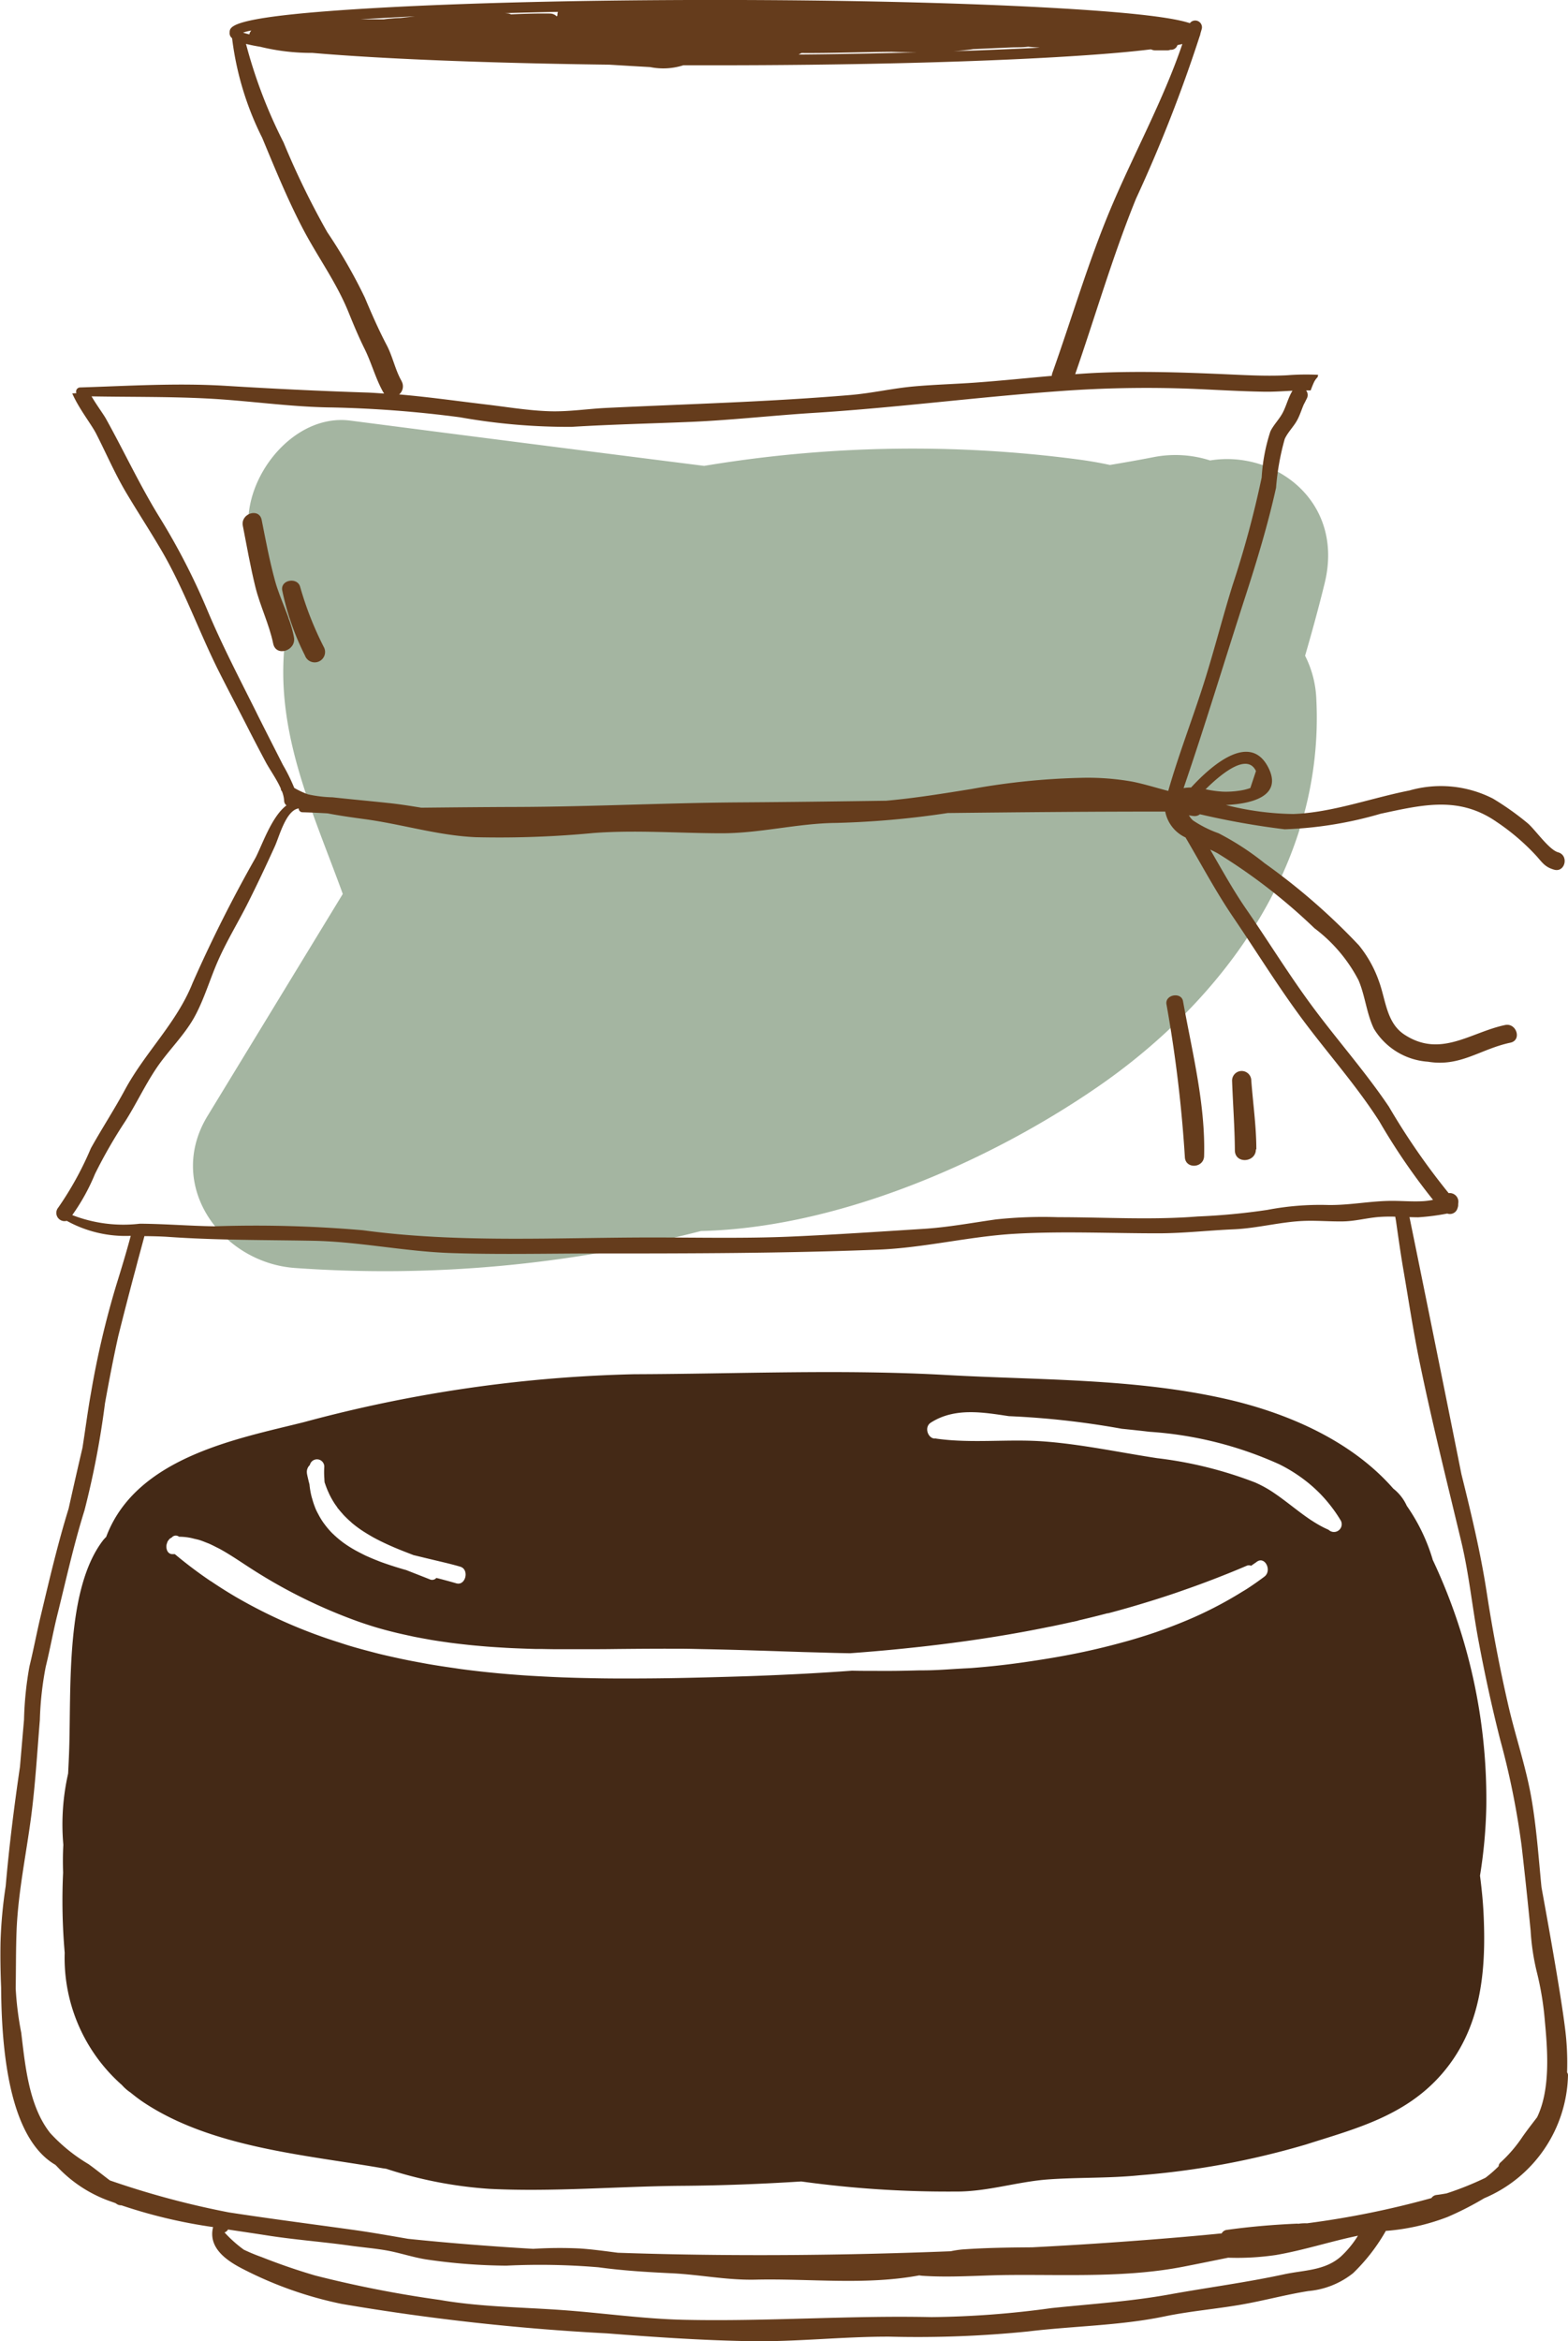 <svg xmlns="http://www.w3.org/2000/svg" width="87.123" height="130" viewBox="0 0 87.123 130">
  <g id="Group_37673" data-name="Group 37673" transform="translate(0 0)">
    <path id="Path_29261" data-name="Path 29261" d="M398.618,619.713a6.315,6.315,0,0,0-3.1-.191c-.83.162-1.65.306-2.467.442-.612-.135-1.239-.237-1.861-.319a70.428,70.428,0,0,0-20.685.37q-9.837-1.242-19.67-2.516c-3.484-.446-6.566,3.964-5.412,7.1a18.519,18.519,0,0,0,2.018,3.927,9.14,9.14,0,0,0-.213,1.131c-.6,4.954,1.415,9.283,3.081,13.8.025.069.066.182.118.328l-7.511,12.322c-2.353,3.859.76,8.146,4.846,8.445a70.28,70.28,0,0,0,22.57-2.052c7.609-.173,16-3.847,22.035-8,7.131-4.912,12.612-12.548,12.154-21.543a5.82,5.82,0,0,0-.624-2.4c.386-1.331.754-2.669,1.085-4.019C406.1,621.992,402.229,619.125,398.618,619.713Z" transform="translate(-331.382 -594.146)" fill="#a4b5a1"/>
    <g id="Group_37672" data-name="Group 37672" transform="translate(0 0)">
      <path id="Path_29262" data-name="Path 29262" d="M410.121,682.319a.248.248,0,0,0-.051-.152,15.085,15.085,0,0,0-.123-2.526c-.193-1.528-.667-4.3-1.3-7.761-.158-1.625-.273-3.261-.547-4.872-.3-1.772-.905-3.512-1.306-5.265q-.713-3.113-1.195-6.263c-.34-2.2-.862-4.37-1.4-6.532-1.254-6.268-2.36-11.7-2.886-14.274.162.006.323.01.483.011a12.642,12.642,0,0,0,1.616-.209.439.439,0,0,0,.573-.306.512.512,0,0,0,.033-.221l.009-.07a.483.483,0,0,0-.537-.537,38.315,38.315,0,0,1-3.321-4.8c-1.295-1.921-2.843-3.668-4.223-5.527-1.308-1.761-2.456-3.633-3.7-5.437-.729-1.054-1.354-2.193-2.005-3.311.148.069.286.137.41.205a31.648,31.648,0,0,1,5.383,4.162,8.54,8.54,0,0,1,2.446,2.882c.371.865.448,1.855.858,2.7a3.812,3.812,0,0,0,3,1.829c1.808.3,2.9-.7,4.585-1.057.645-.138.337-1.115-.3-.979-1.932.408-3.583,1.845-5.592.531-1-.656-1.031-1.916-1.413-2.956a6.621,6.621,0,0,0-1.118-2.005,35.4,35.4,0,0,0-5.237-4.556,15.185,15.185,0,0,0-2.555-1.662,6.363,6.363,0,0,1-1.43-.718c-.041-.041-.076-.077-.11-.114-.038-.055-.076-.109-.114-.163.093.012.186.031.28.039a.462.462,0,0,0,.335-.1,44.316,44.316,0,0,0,4.711.835,21.6,21.6,0,0,0,5.332-.864c2.345-.5,4.357-1,6.455.461a12.321,12.321,0,0,1,2.209,1.894c.332.375.473.609.974.751.613.174.836-.793.223-.964-.522-.145-1.3-1.3-1.719-1.636a15.664,15.664,0,0,0-1.9-1.345,6.36,6.36,0,0,0-4.643-.452c-2.106.413-4.311,1.234-6.461,1.306a16.005,16.005,0,0,1-3.737-.5c1.457-.064,3.183-.5,2.341-2.11-1-1.906-3.07-.172-4.275,1.138a2.344,2.344,0,0,0-.417.034c1.221-3.56,2.3-7.154,3.462-10.732.627-1.936,1.236-3.958,1.675-5.944a13.815,13.815,0,0,1,.483-2.711c.174-.38.492-.678.692-1.045.156-.288.246-.6.377-.895,0-.006.008-.008.012-.015l.142-.284a.416.416,0,0,0-.035-.456c.084,0,.17,0,.253,0,.056-.155.116-.309.187-.461a1.073,1.073,0,0,1,.2-.279c.008-.043.019-.085.027-.127a13.546,13.546,0,0,0-1.722.025c-1.083.055-2.171,0-3.253-.049-2.392-.107-4.767-.19-7.161-.092-.455.018-.909.049-1.362.081,1.127-3.247,2.073-6.532,3.376-9.737a81.038,81.038,0,0,0,3.544-9.039.309.309,0,0,0,.033-.116c.026-.1.057-.195.083-.293a.375.375,0,0,0-.665-.305c-.817-.273-2.78-.571-7.5-.841-5.045-.289-11.751-.448-18.883-.448s-13.839.159-18.883.448c-8.086.463-8.086,1.007-8.086,1.367a.341.341,0,0,0,.137.309s0,.007,0,.011a16.85,16.85,0,0,0,1.673,5.522c.693,1.665,1.37,3.327,2.2,4.932.841,1.634,1.906,3.046,2.6,4.762.275.679.556,1.353.882,2.01.394.794.617,1.668,1.047,2.427a.707.707,0,0,0,.047.067c-.322-.02-.644-.046-.967-.057-2.623-.084-5.217-.212-7.837-.372-2.7-.165-5.394.005-8.089.09a.228.228,0,0,0-.207.318l-.232.013c.371.849,1.06,1.711,1.328,2.234.562,1.1,1.037,2.214,1.67,3.279.646,1.086,1.339,2.143,1.976,3.234,1.248,2.141,2.066,4.487,3.178,6.7.558,1.107,1.138,2.2,1.7,3.307q.443.863.9,1.719c.226.42.61.952.838,1.472a.2.2,0,0,0,.063.15,1.731,1.731,0,0,1,.121.522.327.327,0,0,0,.13.257c-.828.627-1.343,2.184-1.722,2.915a77.578,77.578,0,0,0-3.492,6.942c-.884,2.227-2.636,3.846-3.769,5.948-.593,1.1-1.277,2.143-1.886,3.236a18.094,18.094,0,0,1-1.813,3.294.458.458,0,0,0,.474.735,6.746,6.746,0,0,0,3.554.833c-.244.919-.522,1.829-.805,2.74a49.3,49.3,0,0,0-1.4,5.962c-.183,1.012-.315,2.047-.478,3.075-.256,1.092-.513,2.218-.768,3.367-.607,1.961-1.071,3.954-1.548,5.95-.224.937-.4,1.882-.63,2.818a19.07,19.07,0,0,0-.3,2.954c-.077.877-.15,1.748-.226,2.619-.336,2.278-.61,4.509-.793,6.626a25.461,25.461,0,0,0-.288,3.149c-.015.846,0,1.663.035,2.477.028,4.915.868,8.6,3.017,9.849.068.069.136.139.2.207a7.407,7.407,0,0,0,2.938,1.846c.068.027.137.047.2.074.036.02.068.045.1.065a.425.425,0,0,0,.223.052,28.348,28.348,0,0,0,5.1,1.21c-.29,1.145.736,1.86,1.665,2.332a21.359,21.359,0,0,0,5.481,1.935,126.791,126.791,0,0,0,14.731,1.634c2.641.208,5.221.383,7.874.433,2.626.049,5.219-.258,7.836-.249a61.21,61.21,0,0,0,7.7-.29c2.531-.306,5.09-.318,7.585-.836,1.393-.29,2.819-.406,4.221-.648,1.264-.217,2.5-.56,3.764-.759a4.636,4.636,0,0,0,2.481-.991,10.326,10.326,0,0,0,1.811-2.33c0-.006.006-.012.01-.019a12.106,12.106,0,0,0,3.435-.775,17.2,17.2,0,0,0,2.03-1.038A7.6,7.6,0,0,0,410.121,682.319Zm-79.69-44.382q.116-.421.224-.845.2-.734.368-1.363c.457.006.906.014,1.336.044,2.673.187,5.337.166,8.014.214,2.554.045,5.087.592,7.649.681,2.7.094,5.4.025,8.1.026,5.236,0,10.466-.008,15.695-.214,2.526-.1,5.02-.73,7.533-.878,2.649-.156,5.338-.027,7.992-.028,1.415,0,2.791-.162,4.2-.222,1.367-.059,2.691-.442,4.052-.471.669-.014,1.338.041,2.007.032.685-.009,1.319-.188,2-.245a8.5,8.5,0,0,1,.921-.017c.017.1.038.205.052.306.128.9.255,1.8.409,2.692.285,1.654.534,3.315.87,4.96.693,3.38,1.532,6.718,2.336,10.075.434,1.812.614,3.671.957,5.5.347,1.852.747,3.7,1.212,5.526a44,44,0,0,1,1.186,5.882c.18,1.564.347,3.137.5,4.7a12.855,12.855,0,0,0,.333,2.253,16.951,16.951,0,0,1,.46,2.788c.15,1.614.317,3.777-.434,5.325-.27.353-.542.7-.8,1.067a7.736,7.736,0,0,1-1.236,1.444.291.291,0,0,0-.1.208,6.847,6.847,0,0,1-.734.64,17.317,17.317,0,0,1-2.158.866c-.187.034-.373.065-.555.087a.391.391,0,0,0-.288.174,49.56,49.56,0,0,1-6.912,1.4,2.659,2.659,0,0,0-.488.027.307.307,0,0,0-.056-.008c-1.3.056-2.632.168-3.918.348a.366.366,0,0,0-.278.193c-2.139.213-4.5.4-7.109.574-1.159.076-2.3.142-3.427.2-1.288.01-2.577.025-3.861.118a5.246,5.246,0,0,0-.659.1c-6.759.267-12.94.276-18.5.083-.691-.09-1.381-.185-2.084-.235a23.226,23.226,0,0,0-2.614.018q-3.7-.218-6.953-.556c-1-.172-2-.351-3.017-.493-2.322-.324-4.633-.619-6.944-.975a47.814,47.814,0,0,1-6.606-1.774c-.4-.3-.78-.612-1.19-.906a9.349,9.349,0,0,1-2.131-1.727c-1.185-1.5-1.386-3.737-1.608-5.575a17.569,17.569,0,0,1-.307-2.456c.018-1.06.008-2.123.048-3.182.08-2.121.533-4.244.809-6.349.236-1.8.336-3.566.485-5.369a18.146,18.146,0,0,1,.328-2.964c.231-.934.4-1.882.629-2.815.49-1.963.918-3.931,1.524-5.865a48.546,48.546,0,0,0,1.138-5.943c.227-1.254.462-2.49.736-3.72C329.872,640.068,330.164,638.946,330.431,637.937Zm62.353-28.031-.314.943a3.1,3.1,0,0,1-.657.154,4.875,4.875,0,0,1-.866.047,6.18,6.18,0,0,1-.963-.133C390.965,609.949,392.313,608.915,392.784,609.906Zm-41.564-42.07c-.055-.006-.11-.009-.165-.014q1.421-.04,2.944-.071a.573.573,0,0,0-.029.2c-.009.013-.015.027-.023.04h-.025a.54.54,0,0,0-.375-.147c-.719-.01-1.438.011-2.158.046A.486.486,0,0,0,351.22,567.836Zm16.3,2.2c1.672.014,3.352-.057,5.021-.067q.7.026,1.39.031c-2.036.054-4.232.1-6.561.119A1.394,1.394,0,0,0,367.521,570.04Zm9.518-.214c.692-.03,1.385-.063,2.079-.093.37-.016.7,0,1.005-.044.218.023.435.034.652.051-1.447.076-3.055.145-4.8.2C376.328,569.915,376.684,569.878,377.039,569.826ZM346.051,568l-.8.089a8.155,8.155,0,0,0-.924.076c-.428,0-.856,0-1.284,0Q344.427,568.079,346.051,568Zm-9.082.78a.409.409,0,0,0-.117.22,3.575,3.575,0,0,1-.351-.1A4.105,4.105,0,0,1,336.969,568.784Zm8.334,19.455c-.344-.6-.487-1.347-.816-1.973-.455-.867-.839-1.743-1.217-2.644a28.846,28.846,0,0,0-2.085-3.629A44.9,44.9,0,0,1,338.753,575a27.367,27.367,0,0,1-2.087-5.471c.213.054.474.108.8.162a11.829,11.829,0,0,0,2.885.338c.951.083,2.093.164,3.477.244,3.634.208,8.132.349,13.028.411q1.132.07,2.265.133a3.69,3.69,0,0,0,1.846-.1q.868,0,1.744,0c7.132,0,13.838-.159,18.883-.448,2.437-.14,4.135-.287,5.325-.434l.053.005a.5.5,0,0,0,.221.05q.327,0,.654,0a.488.488,0,0,0,.181-.034h.007a.371.371,0,0,0,.386-.26c.1-.02.19-.041.273-.06-1.063,3.13-2.707,6.108-3.984,9.141-1.261,3-2.154,6.081-3.24,9.125a.61.61,0,0,0-.033.161c-1.387.121-2.772.265-4.164.368-1.166.086-2.337.114-3.5.218s-2.329.375-3.5.475c-4.52.384-9.041.5-13.57.718-1.054.05-2.1.218-3.155.186-1.174-.035-2.357-.236-3.523-.374-1.614-.191-3.229-.421-4.85-.56A.588.588,0,0,0,345.3,588.238Zm-8.039,18.455c-.953-1.908-1.939-3.791-2.763-5.76a37.136,37.136,0,0,0-2.663-5.154c-1.09-1.773-1.947-3.624-2.953-5.433-.14-.252-.509-.745-.8-1.242,2.125.039,4.252.01,6.375.116,2.337.116,4.651.476,6.994.5a64.188,64.188,0,0,1,7.1.545,34.308,34.308,0,0,0,6.21.532c2.223-.137,4.44-.184,6.664-.278,2.285-.1,4.551-.36,6.83-.5,4.516-.285,9.016-.873,13.537-1.2a65.361,65.361,0,0,1,7.514-.132c1.316.057,2.631.138,3.949.159.51.008,1.034-.03,1.559-.055,0,.006-.01.009-.014.015-.236.389-.322.8-.529,1.2-.194.373-.507.667-.69,1.046a10.109,10.109,0,0,0-.484,2.557,54.9,54.9,0,0,1-1.611,5.963c-.6,1.923-1.084,3.877-1.709,5.793-.612,1.881-1.327,3.742-1.871,5.647h0c-.664-.171-1.33-.382-1.974-.511a14.076,14.076,0,0,0-2.839-.216,38.939,38.939,0,0,0-6.113.62c-1.545.248-3.156.512-4.751.652-2.718.039-5.436.074-8.156.092-4.128.028-8.251.241-12.382.254-1.763.005-3.524.023-5.287.041-.613-.1-1.232-.2-1.866-.264-1.019-.109-2.039-.2-3.059-.313a7.084,7.084,0,0,1-1.368-.164,4.715,4.715,0,0,1-.767-.358,9.944,9.944,0,0,0-.629-1.276C338.233,608.607,337.743,607.653,337.264,606.694Zm-10.249,27.869a11.288,11.288,0,0,0,1.26-2.28,27.484,27.484,0,0,1,1.69-2.937c.607-.959,1.085-1.985,1.719-2.93.665-.991,1.565-1.833,2.136-2.883.534-.982.847-2.087,1.3-3.109.486-1.1,1.11-2.111,1.648-3.181.522-1.037,1.02-2.094,1.5-3.151.251-.554.615-1.988,1.312-2.105a.121.121,0,0,0,.014-.005.212.212,0,0,0,.21.216c.467.012.932.035,1.4.062.689.133,1.391.23,2.076.323,2.055.279,4.079.911,6.154,1a55.393,55.393,0,0,0,6.532-.232c2.348-.179,4.784.014,7.14.014,2.15,0,4.226-.556,6.348-.574a49.654,49.654,0,0,0,6.2-.55c4.028-.045,8.057-.084,12.088-.08a2,2,0,0,0,1.127,1.436c.874,1.483,1.683,3.007,2.653,4.434,1.31,1.927,2.531,3.915,3.929,5.781,1.384,1.847,2.941,3.6,4.184,5.543a35.24,35.24,0,0,0,2.987,4.364,4.087,4.087,0,0,1-.511.072c-.552.035-1.12-.009-1.673-.015-1.244-.012-2.434.255-3.681.229a15.534,15.534,0,0,0-3.345.273,36.127,36.127,0,0,1-3.873.365c-2.558.206-5.188.039-7.753.04a24.707,24.707,0,0,0-3.448.123c-1.356.192-2.673.44-4.045.526-2.446.154-4.883.319-7.339.427-2.575.112-5.161.05-7.738.05-5.331,0-10.748.317-16.043-.4a69.129,69.129,0,0,0-8.266-.22c-1.379-.021-2.757-.136-4.135-.145A7.838,7.838,0,0,1,327.015,634.562ZM397.489,692.4c-.892.779-2.038.739-3.135.975-2.11.455-4.225.731-6.346,1.113-2.2.4-4.365.532-6.588.765a52.165,52.165,0,0,1-6.668.5c-4.594-.1-9.17.253-13.774.149-2.219-.05-4.472-.375-6.69-.536-2.253-.164-4.622-.177-6.844-.566a63.331,63.331,0,0,1-6.923-1.354c-1.028-.3-1.995-.635-2.993-1.029a10.522,10.522,0,0,1-.982-.407,7.092,7.092,0,0,1-1.073-.96.325.325,0,0,0,.193-.161c.729.11,1.459.216,2.185.33,1.525.24,3.074.352,4.608.567.658.092,1.332.147,1.986.26.79.137,1.535.406,2.341.52a31.752,31.752,0,0,0,4.349.33,38.623,38.623,0,0,1,5.116.091c1.361.185,2.674.265,4.042.33,1.6.075,3.082.393,4.693.356,3.011-.069,6.092.32,9.085-.236.053.006.105.016.159.02,1.578.11,3.2-.026,4.783-.042,3.229-.031,6.55.158,9.734-.461.833-.162,1.663-.333,2.492-.5a14.7,14.7,0,0,0,2.659-.15c1.54-.264,3.021-.754,4.551-1.07A5.462,5.462,0,0,1,397.489,692.4Z" transform="translate(-322.998 -567.092)" fill="#653c1c"/>
      <path id="Path_29263" data-name="Path 29263" d="M331.446,743.465c-2.11,2.732-1.769,8.287-1.892,11.722-.014.4-.034.815-.056,1.24a12.792,12.792,0,0,0-.266,3.953c-.03.519-.029,1.034-.013,1.545a33.457,33.457,0,0,0,.089,4.45,9.4,9.4,0,0,0,3.179,7.344,2.445,2.445,0,0,0,.477.417c.234.191.471.374.712.535,3.8,2.533,9.023,2.923,13.289,3.668.071.012.144.02.215.033a23.449,23.449,0,0,0,5.717,1.112c3.537.18,7.176-.142,10.724-.168,2.183-.016,4.395-.1,6.612-.242a59.32,59.32,0,0,0,8.529.56c1.8.022,3.462-.552,5.227-.676,1.669-.117,3.353-.057,5.024-.226a45.2,45.2,0,0,0,9.271-1.713c2.707-.865,5.527-1.567,7.573-3.95,2.115-2.465,2.444-5.529,2.289-8.823-.034-.728-.108-1.444-.2-2.154a27.187,27.187,0,0,0,.351-3.841,31.138,31.138,0,0,0-2.984-13.708l0-.014a10.31,10.31,0,0,0-1.435-2.97,2.53,2.53,0,0,0-.749-.956c-2.442-2.793-6.155-4.274-9.363-4.993-5.076-1.138-10.325-1.026-15.472-1.316-5.779-.326-11.565-.061-17.349-.043a76.876,76.876,0,0,0-18.315,2.653c-3.611.913-9.35,1.914-11.018,6.382C331.554,743.341,331.5,743.4,331.446,743.465Zm11.484-4.174a.406.406,0,0,1,.8.127,4.633,4.633,0,0,0,.007.647c0,.062.005.125.012.184v.012c.007.022.018.041.025.063a4.663,4.663,0,0,0,.207.522c.022.048.044.1.068.144a4.626,4.626,0,0,0,.289.493c.028.041.058.08.087.12l.036.05h-.011c.024.033.053.06.078.091.066.084.136.164.207.243.023.026.044.053.068.079.065.07.135.136.2.2s.131.124.2.182l.024.023c.011.01.021.022.033.032h0c.046.039.093.077.142.116q.177.14.365.269c.069.047.139.092.21.137.091.058.184.114.277.169.062.036.123.073.186.108.146.081.295.157.445.231l.179.086q.21.1.422.192l.075.033c.181.078.362.152.544.224l.068.027h0l.031.012.387.15h0l.128.049.008,0h0l.012,0h0c.112.029.223.055.335.082.321.079.638.154.942.226h0c.458.108.892.212,1.271.325.52.153.3,1.076-.221.923-.343-.1-.716-.2-1.107-.3a.31.31,0,0,1-.363.08c-.428-.171-.877-.344-1.33-.523l-.009,0c-.284-.08-.569-.168-.852-.261-.2-.067-.408-.137-.608-.213l-.1-.04q-.3-.117-.593-.249l-.082-.036c-.2-.1-.4-.2-.594-.308l-.123-.071a6.569,6.569,0,0,1-.553-.364l-.057-.045a5.434,5.434,0,0,1-.458-.393c-.029-.029-.06-.055-.088-.084a4.581,4.581,0,0,1-.37-.431c-.05-.066-.1-.133-.145-.2a4.208,4.208,0,0,1-.236-.4c-.042-.079-.085-.156-.122-.239-.028-.064-.055-.13-.08-.2-.048-.124-.09-.254-.127-.387-.018-.063-.039-.124-.054-.189a4.822,4.822,0,0,1-.109-.651q-.028-.1-.054-.209c-.03-.132-.064-.259-.086-.4,0-.005,0-.01,0-.015h0A.513.513,0,0,1,342.931,739.292Zm-6.688,4.036c.094.015.187.042.28.064s.187.04.279.069c.118.037.234.083.351.13.065.026.13.049.194.077.119.053.237.112.355.172.067.035.134.067.2.1.664.362,1.3.813,1.913,1.2a29.075,29.075,0,0,0,5.733,2.819l.127.045.065.023c.354.121.708.236,1.064.337.311.089.623.169.935.245h0c.114.028.229.053.343.079s.214.047.322.071l.138.03.191.041c.249.05.5.095.748.139l.051.01.122.022.078.013c.24.04.482.075.723.109.094.013.187.028.281.04q.354.046.709.085l.3.033c.234.025.469.046.7.066l.307.026q.349.027.7.048l.314.019.1.006h0c.2.011.4.02.6.028l.309.012q.344.013.69.022l.085,0,.235,0q.358.008.718.012l.289,0,.379,0h.61c.263,0,.526,0,.789,0h.117q.649,0,1.3-.01h0c1.082-.01,2.16-.02,3.231-.015h.319c.455,0,.91.016,1.366.024q1.315.026,2.629.068h0l.688.021,2.156.071.754.02c.424.013.848.026,1.271.035h0l.547.01q1.5-.109,2.991-.26l.357-.038q.494-.051.987-.108l.728-.087.545-.07q.514-.066,1.026-.139l.1-.014c1.461-.21,2.916-.459,4.363-.758l.018,0c.423-.088.845-.177,1.267-.273V748c.1-.023.194-.042.291-.064l-.005-.008c.552-.129,1.1-.264,1.652-.409l0,.011c.731-.193,1.459-.4,2.186-.625l0,0q.745-.227,1.487-.477c.212-.071.423-.147.635-.221q.575-.2,1.149-.416c.19-.072.38-.143.569-.217.563-.219,1.126-.445,1.686-.686a.31.31,0,0,1,.25,0c.1-.074.212-.144.314-.221.451-.338.867.491.42.826q-.459.345-.94.659c-.129.084-.262.159-.392.24l-.093.057a21.671,21.671,0,0,1-2.845,1.454l-.216.089q-.66.273-1.334.509l-.19.068c-.467.16-.938.307-1.41.444-.135.039-.27.076-.406.113-.977.27-1.96.5-2.938.689-.513.1-1.025.188-1.533.269l-.279.044c-.507.079-1.011.152-1.507.215-.73.093-1.461.166-2.192.222-.173.013-.347.018-.521.029l-.22.012c-.487.03-.973.064-1.46.08-.169.006-.339.006-.508.01l-.225,0c-.491.012-.982.026-1.473.028-.132,0-.264,0-.4,0l-.379,0c-.484,0-.968,0-1.451-.011q-1.277.093-2.556.163-1.376.073-2.753.125c-.467.018-.935.032-1.4.046-1.107.032-2.214.062-3.322.08-.749.012-1.509.018-2.272.019l-.528,0q-.89,0-1.789-.021c-.3-.006-.6-.012-.906-.022l-.566-.019q-.7-.028-1.4-.068l-.46-.026q-.862-.056-1.724-.135l-.286-.028q-.869-.085-1.736-.2c-.148-.02-.294-.044-.441-.065-.455-.064-.909-.133-1.362-.211-.231-.04-.46-.084-.69-.127q-.544-.1-1.084-.219c-.337-.074-.673-.148-1.007-.23-.179-.045-.358-.093-.536-.14-.348-.091-.695-.186-1.039-.288-.21-.062-.419-.131-.628-.2a28.241,28.241,0,0,1-5.652-2.473l-.08-.046q-.714-.419-1.407-.888l-.009,0a24.167,24.167,0,0,1-1.991-1.5h0c-.025,0-.05,0-.074,0-.007,0-.011,0-.017,0h0c-.239.023-.363-.164-.376-.377,0,0,0-.009,0-.013a.659.659,0,0,1,.01-.148.735.735,0,0,1,.024-.073.633.633,0,0,1,.028-.082.54.54,0,0,1,.066-.094c.01-.012.017-.028.028-.039a.412.412,0,0,1,.136-.092.292.292,0,0,1,.41-.047A3.253,3.253,0,0,1,336.243,743.327Zm62.251-2.969c.155.13.307.267.454.411l.017.016c.135.132.265.273.393.418q.212.243.411.511l.026.034c.137.186.268.382.393.589a.43.43,0,0,1-.654.552,5.253,5.253,0,0,1-.491-.243q-.226-.126-.442-.268h0l-.061-.038-.1-.068c-.51-.349-.993-.745-1.494-1.114-.126-.093-.253-.184-.382-.272h0a6.45,6.45,0,0,0-1.118-.627A22.4,22.4,0,0,0,390,738.911c-2.081-.318-4.152-.764-6.248-.925-2.007-.155-4.012.123-6.012-.158a.237.237,0,0,1-.032-.011c-.4.07-.692-.613-.273-.88,1.327-.847,2.887-.575,4.333-.358a46.282,46.282,0,0,1,6.271.7c.519.053,1.039.107,1.557.169a20.823,20.823,0,0,1,7.191,1.8A8.619,8.619,0,0,1,398.494,740.358Z" transform="translate(-325.713 -657.945)" fill="#442916"/>
      <path id="Path_29264" data-name="Path 29264" d="M348.077,625.519c-.139-.692-1.18-.36-1.047.326.221,1.128.418,2.262.693,3.378.264,1.076.772,2.085.994,3.163.157.765,1.3.394,1.153-.359-.2-1.075-.767-2.08-1.056-3.144C348.512,627.774,348.3,626.645,348.077,625.519Z" transform="translate(-333.538 -596.65)" fill="#653c1c"/>
      <path id="Path_29265" data-name="Path 29265" d="M357.113,636.254a18.4,18.4,0,0,1-1.306-3.325c-.143-.551-1.083-.407-1,.174a14.506,14.506,0,0,0,1.264,3.63A.576.576,0,1,0,357.113,636.254Z" transform="translate(-339.129 -600.34)" fill="#653c1c"/>
      <path id="Path_29266" data-name="Path 29266" d="M456.554,688.84c.079-2.876-.666-5.783-1.172-8.6-.094-.52-.994-.37-.922.16a74.367,74.367,0,0,1,1.024,8.484C455.5,689.579,456.536,689.523,456.554,688.84Z" transform="translate(-389.65 -624.65)" fill="#653c1c"/>
      <path id="Path_29267" data-name="Path 29267" d="M463.038,692.3l.025,0c0-1.286-.189-2.565-.282-3.846a.533.533,0,0,0-1.065.045c.045,1.285.145,2.564.154,3.851C461.875,693.127,463.039,693.039,463.038,692.3Z" transform="translate(-393.257 -628.48)" fill="#653c1c"/>
    </g>
  </g>
</svg>
